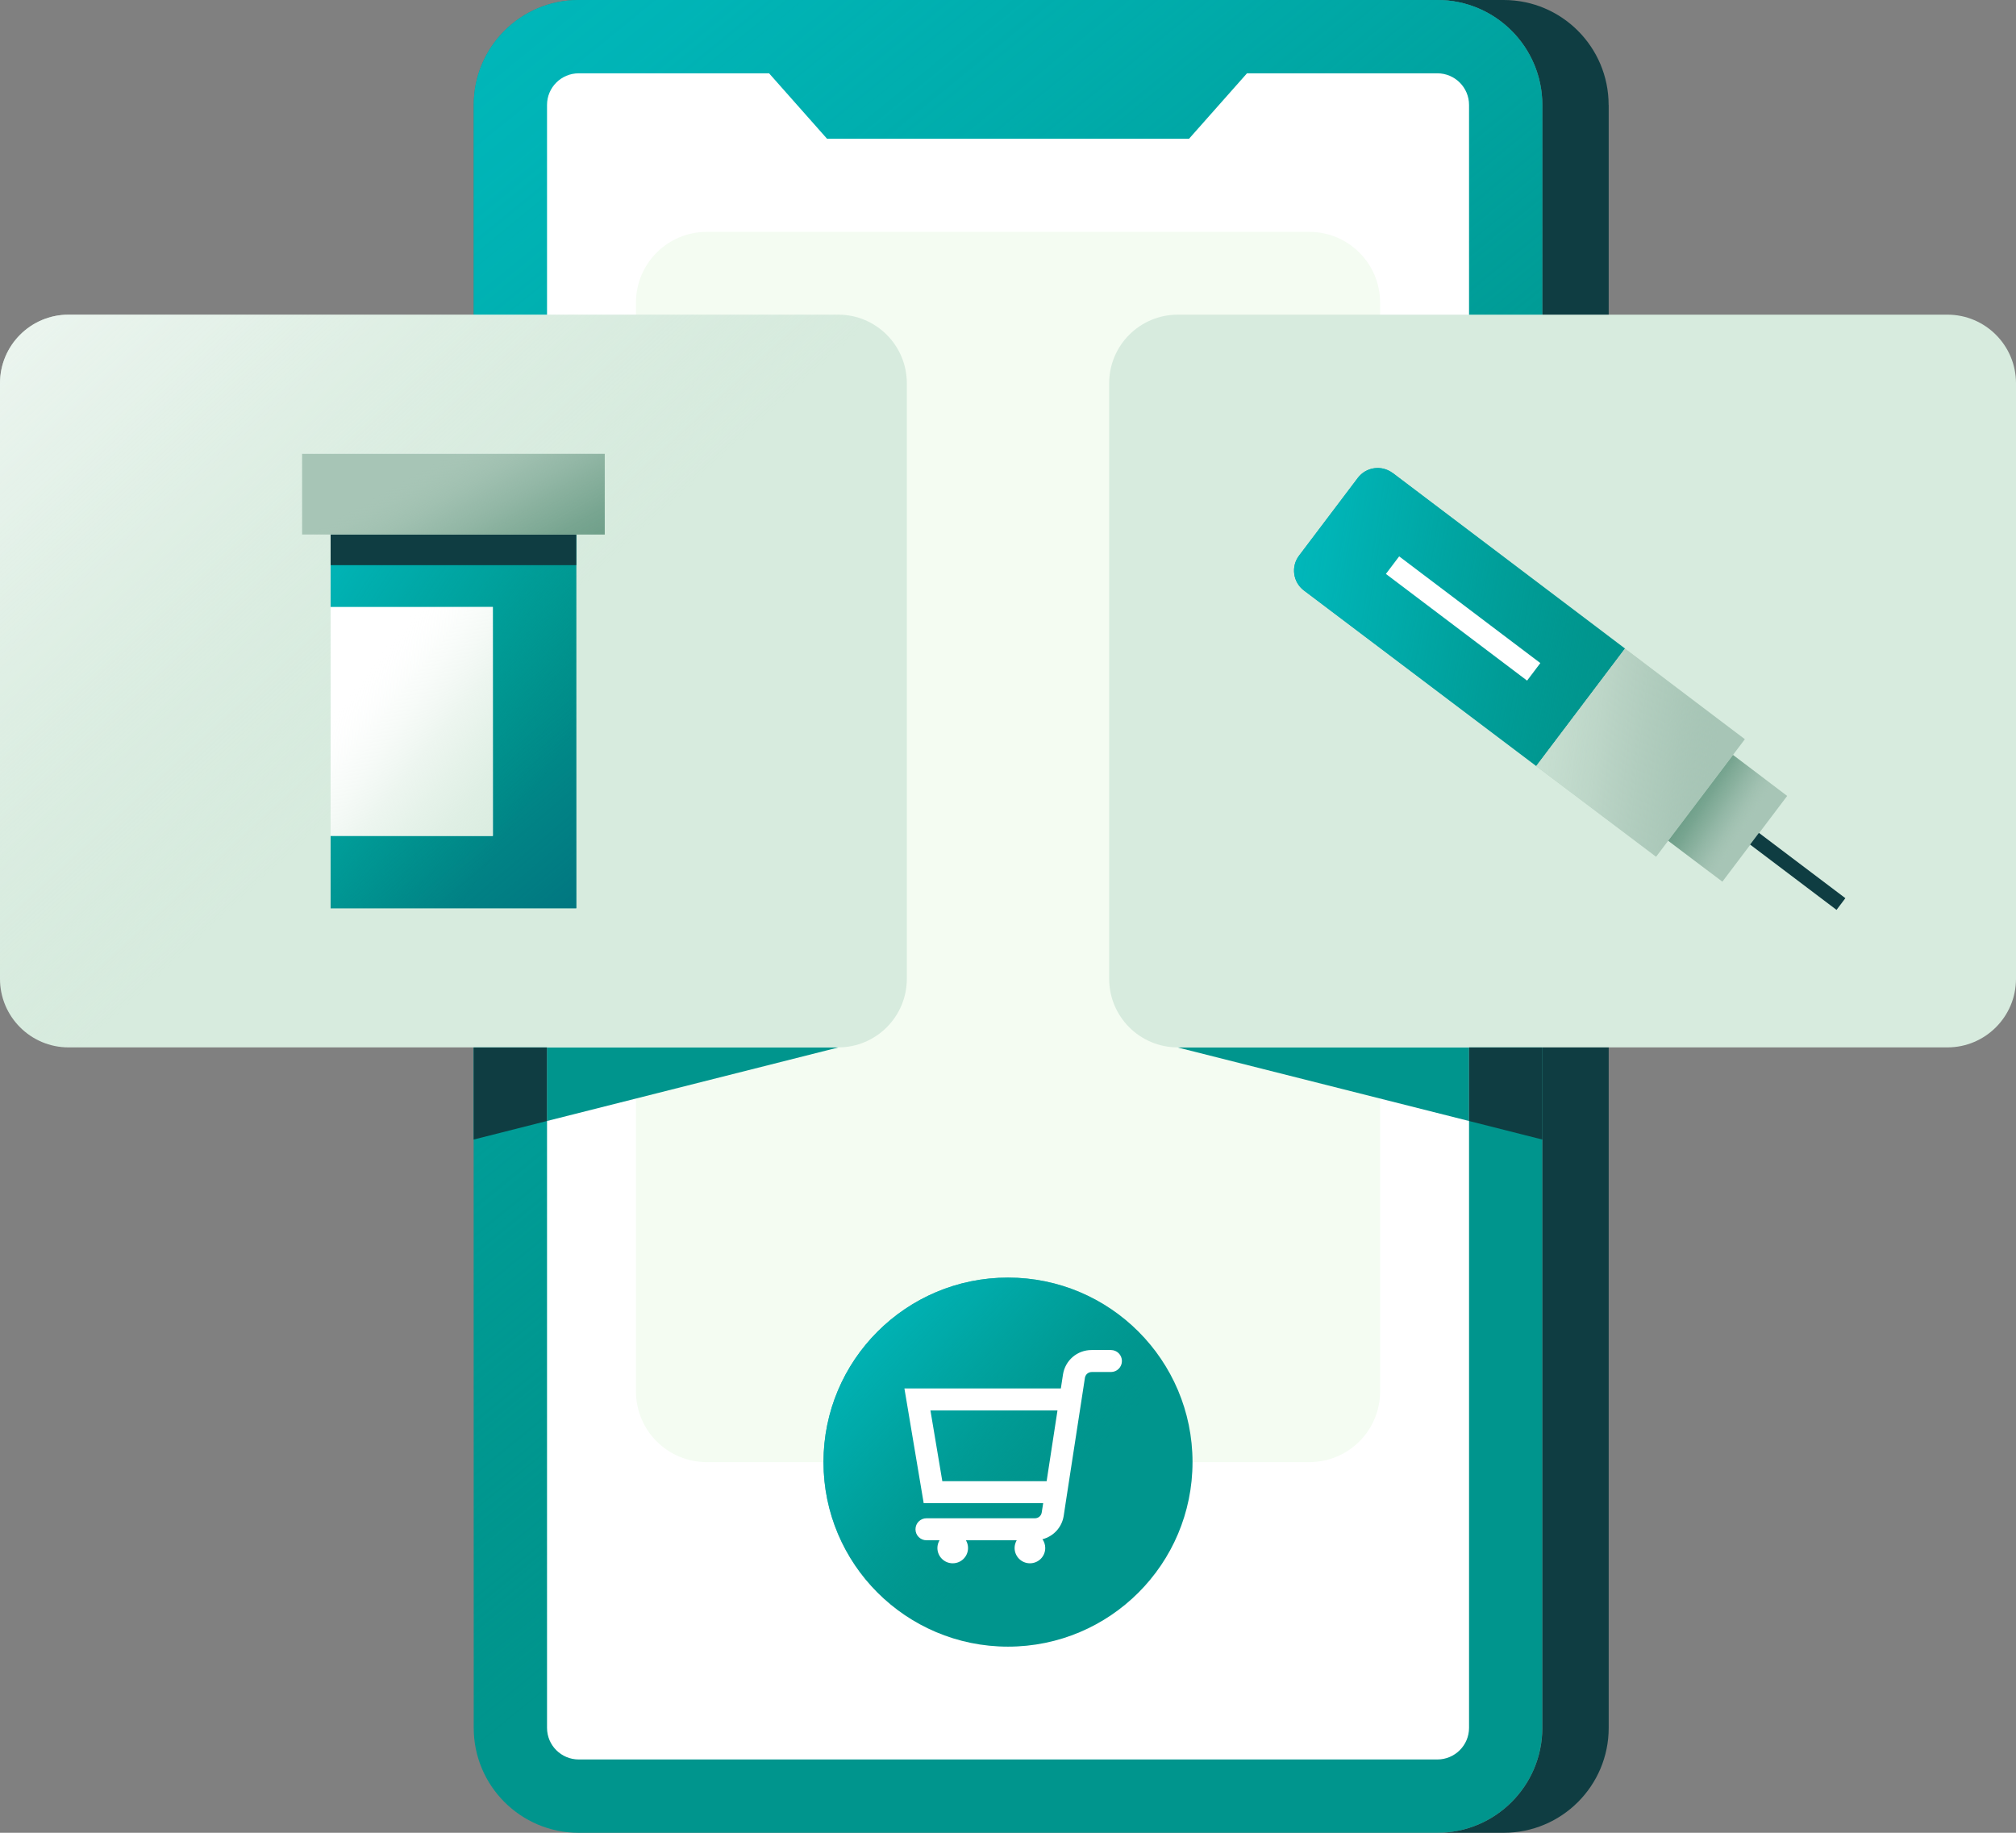 <svg width="275" height="250" viewBox="0 0 275 250" fill="none" xmlns="http://www.w3.org/2000/svg">
<rect x="0" y="0" width="275" height="250" fill="#808080" stroke="none"/>
<g clip-path="url(#clip0_5625_2371)">
<path d="M219.44 14.31V235.69C219.44 243.59 213.03 250 205.13 250H196.07C203.98 250 210.39 243.59 210.39 235.69V14.31C210.39 6.41 203.98 0 196.06 0H205.12C213.02 0 219.43 6.41 219.43 14.31H219.44Z" fill="#0F3D42"/>
<path d="M196.07 0H78.93C71.027 0 64.62 6.407 64.62 14.31V235.69C64.62 243.593 71.027 250 78.93 250H196.07C203.973 250 210.38 243.593 210.38 235.69V14.31C210.38 6.407 203.973 0 196.07 0Z" fill="#00958D"/>
<path d="M196.07 0H78.93C71.027 0 64.62 6.407 64.62 14.31V235.69C64.62 243.593 71.027 250 78.93 250H196.07C203.973 250 210.38 243.593 210.38 235.69V14.31C210.38 6.407 203.973 0 196.07 0Z" fill="url(#paint0_linear_5625_2371)"/>
<path d="M200.39 14.31V235.69C200.39 238.07 198.45 240 196.07 240H78.94C76.56 240 74.62 238.07 74.62 235.69V14.31C74.62 11.93 76.56 10 78.94 10H104.91L112.81 18.92H162.2L170.1 10H196.07C198.45 10 200.39 11.93 200.39 14.31Z" fill="white"/>
<path d="M178.61 31.63H96.4C91.07 31.63 86.75 35.95 86.75 41.28V189.79C86.75 195.12 91.07 199.44 96.4 199.44H178.61C183.94 199.44 188.26 195.12 188.26 189.79V41.28C188.26 35.95 183.94 31.63 178.61 31.63Z" fill="#F4FCF2"/>
<path d="M114.34 42.92H9.36C4.191 42.92 0 47.111 0 52.28V133.51C0 138.679 4.191 142.87 9.36 142.87H114.34C119.509 142.87 123.7 138.679 123.7 133.51V52.28C123.7 47.111 119.509 42.92 114.34 42.92Z" fill="#D7EBDE"/>
<path d="M114.34 42.92H9.36C4.191 42.92 0 47.111 0 52.28V133.51C0 138.679 4.191 142.87 9.36 142.87H114.34C119.509 142.87 123.7 138.679 123.7 133.51V52.28C123.7 47.111 119.509 42.92 114.34 42.92Z" fill="url(#paint1_linear_5625_2371)"/>
<path d="M265.64 42.92H160.66C155.49 42.92 151.3 47.111 151.3 52.28V133.51C151.3 138.679 155.49 142.87 160.66 142.87H265.64C270.809 142.87 275 138.679 275 133.51V52.28C275 47.111 270.809 42.92 265.64 42.92Z" fill="#D7EBDE"/>
<path d="M200.39 142.88V152.91L160.65 142.88H200.39Z" fill="#00958D"/>
<path d="M210.39 142.88V155.44L200.39 152.91V142.88H210.39Z" fill="#0F3D42"/>
<path d="M114.35 142.88L74.61 152.91V142.88H114.35Z" fill="#00958D"/>
<path d="M74.61 142.88V152.91L64.61 155.44V142.88H74.61Z" fill="#0F3D42"/>
<path d="M137.5 224.61C151.401 224.61 162.67 213.341 162.67 199.44C162.67 185.539 151.401 174.27 137.5 174.27C123.599 174.27 112.33 185.539 112.33 199.44C112.33 213.341 123.599 224.61 137.5 224.61Z" fill="#00958D"/>
<path d="M137.5 224.61C151.401 224.61 162.67 213.341 162.67 199.44C162.67 185.539 151.401 174.27 137.5 174.27C123.599 174.27 112.33 185.539 112.33 199.44C112.33 213.341 123.599 224.61 137.5 224.61Z" fill="url(#paint2_linear_5625_2371)"/>
<path d="M151.52 184.15H148.9C146.94 184.15 145.3 185.56 145 187.49L144.71 189.39H123.37L126 205.04H142.3L142.1 206.31C142.03 206.77 141.64 207.1 141.18 207.1H126.38C125.55 207.1 124.88 207.77 124.88 208.6C124.88 209.43 125.55 210.1 126.38 210.1H128.16C127.98 210.41 127.87 210.77 127.87 211.15C127.87 212.3 128.8 213.24 129.96 213.24C131.12 213.24 132.05 212.31 132.05 211.15C132.05 210.76 131.94 210.41 131.76 210.1H138.69C138.51 210.41 138.4 210.77 138.4 211.15C138.4 212.3 139.33 213.24 140.49 213.24C141.65 213.24 142.58 212.31 142.58 211.15C142.58 210.71 142.44 210.3 142.2 209.96C143.69 209.57 144.85 208.36 145.1 206.76L145.36 205.04L147.77 189.39L147.99 187.95C148.06 187.49 148.45 187.15 148.92 187.15H151.54C152.37 187.15 153.04 186.48 153.04 185.65C153.04 184.82 152.37 184.15 151.54 184.15H151.52ZM128.54 202.04L126.92 192.39H144.25L142.77 202.04H128.54Z" fill="white"/>
<path d="M78.61 72.91H45.1V123.89H78.61V72.91Z" fill="#00958D"/>
<path d="M78.61 72.91H45.1V123.89H78.61V72.91Z" fill="url(#paint3_linear_5625_2371)"/>
<path d="M78.61 72.91H45.1V123.89H78.61V72.91Z" fill="url(#paint4_linear_5625_2371)"/>
<path d="M78.61 72.91H45.1V77.09H78.61V72.91Z" fill="#0F3D42"/>
<path d="M67.23 82.79H45.1V114.02H67.23V82.79Z" fill="white"/>
<path d="M67.23 82.79H45.1V114.02H67.23V82.79Z" fill="url(#paint5_linear_5625_2371)"/>
<path d="M82.49 61.91H41.21V72.91H82.49V61.91Z" fill="#A7C5B6"/>
<path d="M82.49 61.91H41.21V72.91H82.49V61.91Z" fill="url(#paint6_linear_5625_2371)"/>
<path d="M189.975 64.512L221.671 88.466L209.559 104.494L177.862 80.54C176.37 79.412 176.074 77.283 177.202 75.791L185.221 65.181C186.348 63.689 188.477 63.393 189.969 64.52L189.975 64.512Z" fill="#00958D"/>
<path d="M189.975 64.512L221.671 88.466L209.559 104.494L177.862 80.54C176.37 79.412 176.074 77.283 177.202 75.791L185.221 65.181C186.348 63.689 188.477 63.393 189.969 64.52L189.975 64.512Z" fill="url(#paint7_linear_5625_2371)"/>
<path d="M209.556 104.505L225.902 116.859L238.015 100.831L221.668 88.477L209.556 104.505Z" fill="#A7C5B6"/>
<path d="M209.556 104.505L225.902 116.859L238.015 100.831L221.668 88.477L209.556 104.505Z" fill="url(#paint8_linear_5625_2371)"/>
<path d="M243.786 108.568L236.398 102.985L227.559 114.68L234.947 120.264L243.786 108.568Z" fill="#A7C5B6"/>
<path d="M243.786 108.568L236.398 102.985L227.559 114.68L234.947 120.264L243.786 108.568Z" fill="url(#paint9_linear_5625_2371)"/>
<path d="M239.933 113.606L238.728 115.201L250.519 124.113L251.725 122.517L239.933 113.606Z" fill="#0F3D42"/>
<path d="M190.858 75.891L189.049 78.285L208.308 92.839L210.116 90.446L190.858 75.891Z" fill="white"/>
</g>
<defs>
<linearGradient id="paint0_linear_5625_2371" x1="-25.64" y1="-75.04" x2="164.1" y2="157.62" gradientUnits="userSpaceOnUse">
<stop stop-color="#00C2C8"/>
<stop offset="0.17" stop-color="#00C1C7" stop-opacity="0.98"/>
<stop offset="0.31" stop-color="#00BEC3" stop-opacity="0.93"/>
<stop offset="0.45" stop-color="#00BABE" stop-opacity="0.84"/>
<stop offset="0.58" stop-color="#00B5B7" stop-opacity="0.72"/>
<stop offset="0.7" stop-color="#00AEAE" stop-opacity="0.56"/>
<stop offset="0.82" stop-color="#00A5A2" stop-opacity="0.37"/>
<stop offset="0.94" stop-color="#009B95" stop-opacity="0.14"/>
<stop offset="1" stop-color="#00958D" stop-opacity="0"/>
</linearGradient>
<linearGradient id="paint1_linear_5625_2371" x1="-46.37" y1="-24.59" x2="63.56" y2="94.75" gradientUnits="userSpaceOnUse">
<stop stop-color="white"/>
<stop offset="0.12" stop-color="#FEFEFE" stop-opacity="0.98"/>
<stop offset="0.24" stop-color="#FCFDFC" stop-opacity="0.93"/>
<stop offset="0.37" stop-color="#F9FCFA" stop-opacity="0.85"/>
<stop offset="0.5" stop-color="#F4F9F6" stop-opacity="0.73"/>
<stop offset="0.63" stop-color="#EEF6F1" stop-opacity="0.59"/>
<stop offset="0.76" stop-color="#E7F3EB" stop-opacity="0.4"/>
<stop offset="0.9" stop-color="#DEEEE4" stop-opacity="0.19"/>
<stop offset="1" stop-color="#D7EBDE" stop-opacity="0"/>
</linearGradient>
<linearGradient id="paint2_linear_5625_2371" x1="100.04" y1="164.76" x2="143.14" y2="204.67" gradientUnits="userSpaceOnUse">
<stop stop-color="#00C2C8"/>
<stop offset="0.14" stop-color="#00C1C6" stop-opacity="0.98"/>
<stop offset="0.28" stop-color="#00BEC3" stop-opacity="0.92"/>
<stop offset="0.43" stop-color="#00B9BD" stop-opacity="0.82"/>
<stop offset="0.57" stop-color="#00B3B5" stop-opacity="0.68"/>
<stop offset="0.71" stop-color="#00ABAA" stop-opacity="0.5"/>
<stop offset="0.85" stop-color="#00A19D" stop-opacity="0.28"/>
<stop offset="0.99" stop-color="#00958E" stop-opacity="0.02"/>
<stop offset="1" stop-color="#00958D" stop-opacity="0"/>
</linearGradient>
<linearGradient id="paint3_linear_5625_2371" x1="96.93" y1="139.75" x2="54.29" y2="89.49" gradientUnits="userSpaceOnUse">
<stop stop-color="#02687A"/>
<stop offset="0.16" stop-color="#01697A" stop-opacity="0.96"/>
<stop offset="0.35" stop-color="#016F7D" stop-opacity="0.83"/>
<stop offset="0.56" stop-color="#017881" stop-opacity="0.63"/>
<stop offset="0.78" stop-color="#008586" stop-opacity="0.34"/>
<stop offset="1" stop-color="#00958D" stop-opacity="0"/>
</linearGradient>
<linearGradient id="paint4_linear_5625_2371" x1="13.97" y1="67.18" x2="74.02" y2="106.34" gradientUnits="userSpaceOnUse">
<stop stop-color="#00C2C8"/>
<stop offset="0.16" stop-color="#00C1C6" stop-opacity="0.98"/>
<stop offset="0.3" stop-color="#00BEC3" stop-opacity="0.93"/>
<stop offset="0.44" stop-color="#00BABE" stop-opacity="0.83"/>
<stop offset="0.57" stop-color="#00B4B6" stop-opacity="0.7"/>
<stop offset="0.7" stop-color="#00ADAC" stop-opacity="0.54"/>
<stop offset="0.83" stop-color="#00A3A0" stop-opacity="0.33"/>
<stop offset="0.96" stop-color="#009992" stop-opacity="0.09"/>
<stop offset="1" stop-color="#00958D" stop-opacity="0"/>
</linearGradient>
<linearGradient id="paint5_linear_5625_2371" x1="80.31" y1="117.98" x2="48.97" y2="92.57" gradientUnits="userSpaceOnUse">
<stop stop-color="#D7EBDE"/>
<stop offset="0.2" stop-color="#D7EBDE" stop-opacity="0.99"/>
<stop offset="0.33" stop-color="#D9ECDF" stop-opacity="0.95"/>
<stop offset="0.45" stop-color="#DBEDE1" stop-opacity="0.88"/>
<stop offset="0.56" stop-color="#DFEFE4" stop-opacity="0.79"/>
<stop offset="0.67" stop-color="#E4F1E8" stop-opacity="0.67"/>
<stop offset="0.76" stop-color="#EAF4ED" stop-opacity="0.52"/>
<stop offset="0.86" stop-color="#F1F8F3" stop-opacity="0.34"/>
<stop offset="0.94" stop-color="#F9FCFA" stop-opacity="0.15"/>
<stop offset="1" stop-color="white" stop-opacity="0"/>
</linearGradient>
<linearGradient id="paint6_linear_5625_2371" x1="76.5" y1="93.22" x2="59.46" y2="63.19" gradientUnits="userSpaceOnUse">
<stop stop-color="#5D937B"/>
<stop offset="0.2" stop-color="#5E947C" stop-opacity="0.98"/>
<stop offset="0.37" stop-color="#639780" stop-opacity="0.91"/>
<stop offset="0.52" stop-color="#6C9D87" stop-opacity="0.8"/>
<stop offset="0.66" stop-color="#78A590" stop-opacity="0.63"/>
<stop offset="0.8" stop-color="#87AF9D" stop-opacity="0.42"/>
<stop offset="0.93" stop-color="#9ABCAB" stop-opacity="0.17"/>
<stop offset="1" stop-color="#A7C5B6" stop-opacity="0"/>
</linearGradient>
<linearGradient id="paint7_linear_5625_2371" x1="147.752" y1="76.089" x2="222.612" y2="87.919" gradientUnits="userSpaceOnUse">
<stop stop-color="#00C2C8"/>
<stop offset="0.16" stop-color="#00C1C6" stop-opacity="0.98"/>
<stop offset="0.3" stop-color="#00BEC3" stop-opacity="0.93"/>
<stop offset="0.44" stop-color="#00BABE" stop-opacity="0.83"/>
<stop offset="0.57" stop-color="#00B4B6" stop-opacity="0.7"/>
<stop offset="0.7" stop-color="#00ACAC" stop-opacity="0.53"/>
<stop offset="0.83" stop-color="#00A3A0" stop-opacity="0.33"/>
<stop offset="0.96" stop-color="#009892" stop-opacity="0.08"/>
<stop offset="1" stop-color="#00958D" stop-opacity="0"/>
</linearGradient>
<linearGradient id="paint8_linear_5625_2371" x1="184.655" y1="98.201" x2="233.975" y2="103.851" gradientUnits="userSpaceOnUse">
<stop stop-color="#D7EBDE"/>
<stop offset="0.2" stop-color="#D6EADD" stop-opacity="0.99"/>
<stop offset="0.34" stop-color="#D4E9DB" stop-opacity="0.95"/>
<stop offset="0.46" stop-color="#D1E6D9" stop-opacity="0.88"/>
<stop offset="0.56" stop-color="#CCE3D5" stop-opacity="0.79"/>
<stop offset="0.67" stop-color="#C7DED0" stop-opacity="0.67"/>
<stop offset="0.76" stop-color="#C0D8CA" stop-opacity="0.52"/>
<stop offset="0.86" stop-color="#B7D2C3" stop-opacity="0.35"/>
<stop offset="0.94" stop-color="#AECABB" stop-opacity="0.15"/>
<stop offset="1" stop-color="#A7C5B6" stop-opacity="0"/>
</linearGradient>
<linearGradient id="paint9_linear_5625_2371" x1="226.538" y1="105.805" x2="238.028" y2="113.145" gradientUnits="userSpaceOnUse">
<stop stop-color="#5D937B"/>
<stop offset="0.2" stop-color="#5E947C" stop-opacity="0.98"/>
<stop offset="0.37" stop-color="#639780" stop-opacity="0.91"/>
<stop offset="0.52" stop-color="#6C9D87" stop-opacity="0.8"/>
<stop offset="0.66" stop-color="#78A590" stop-opacity="0.63"/>
<stop offset="0.8" stop-color="#87AF9D" stop-opacity="0.42"/>
<stop offset="0.93" stop-color="#9ABCAB" stop-opacity="0.17"/>
<stop offset="1" stop-color="#A7C5B6" stop-opacity="0"/>
</linearGradient>
<clipPath id="clip0_5625_2371">
<rect width="275" height="250" fill="white"/>
</clipPath>
</defs>
</svg>
